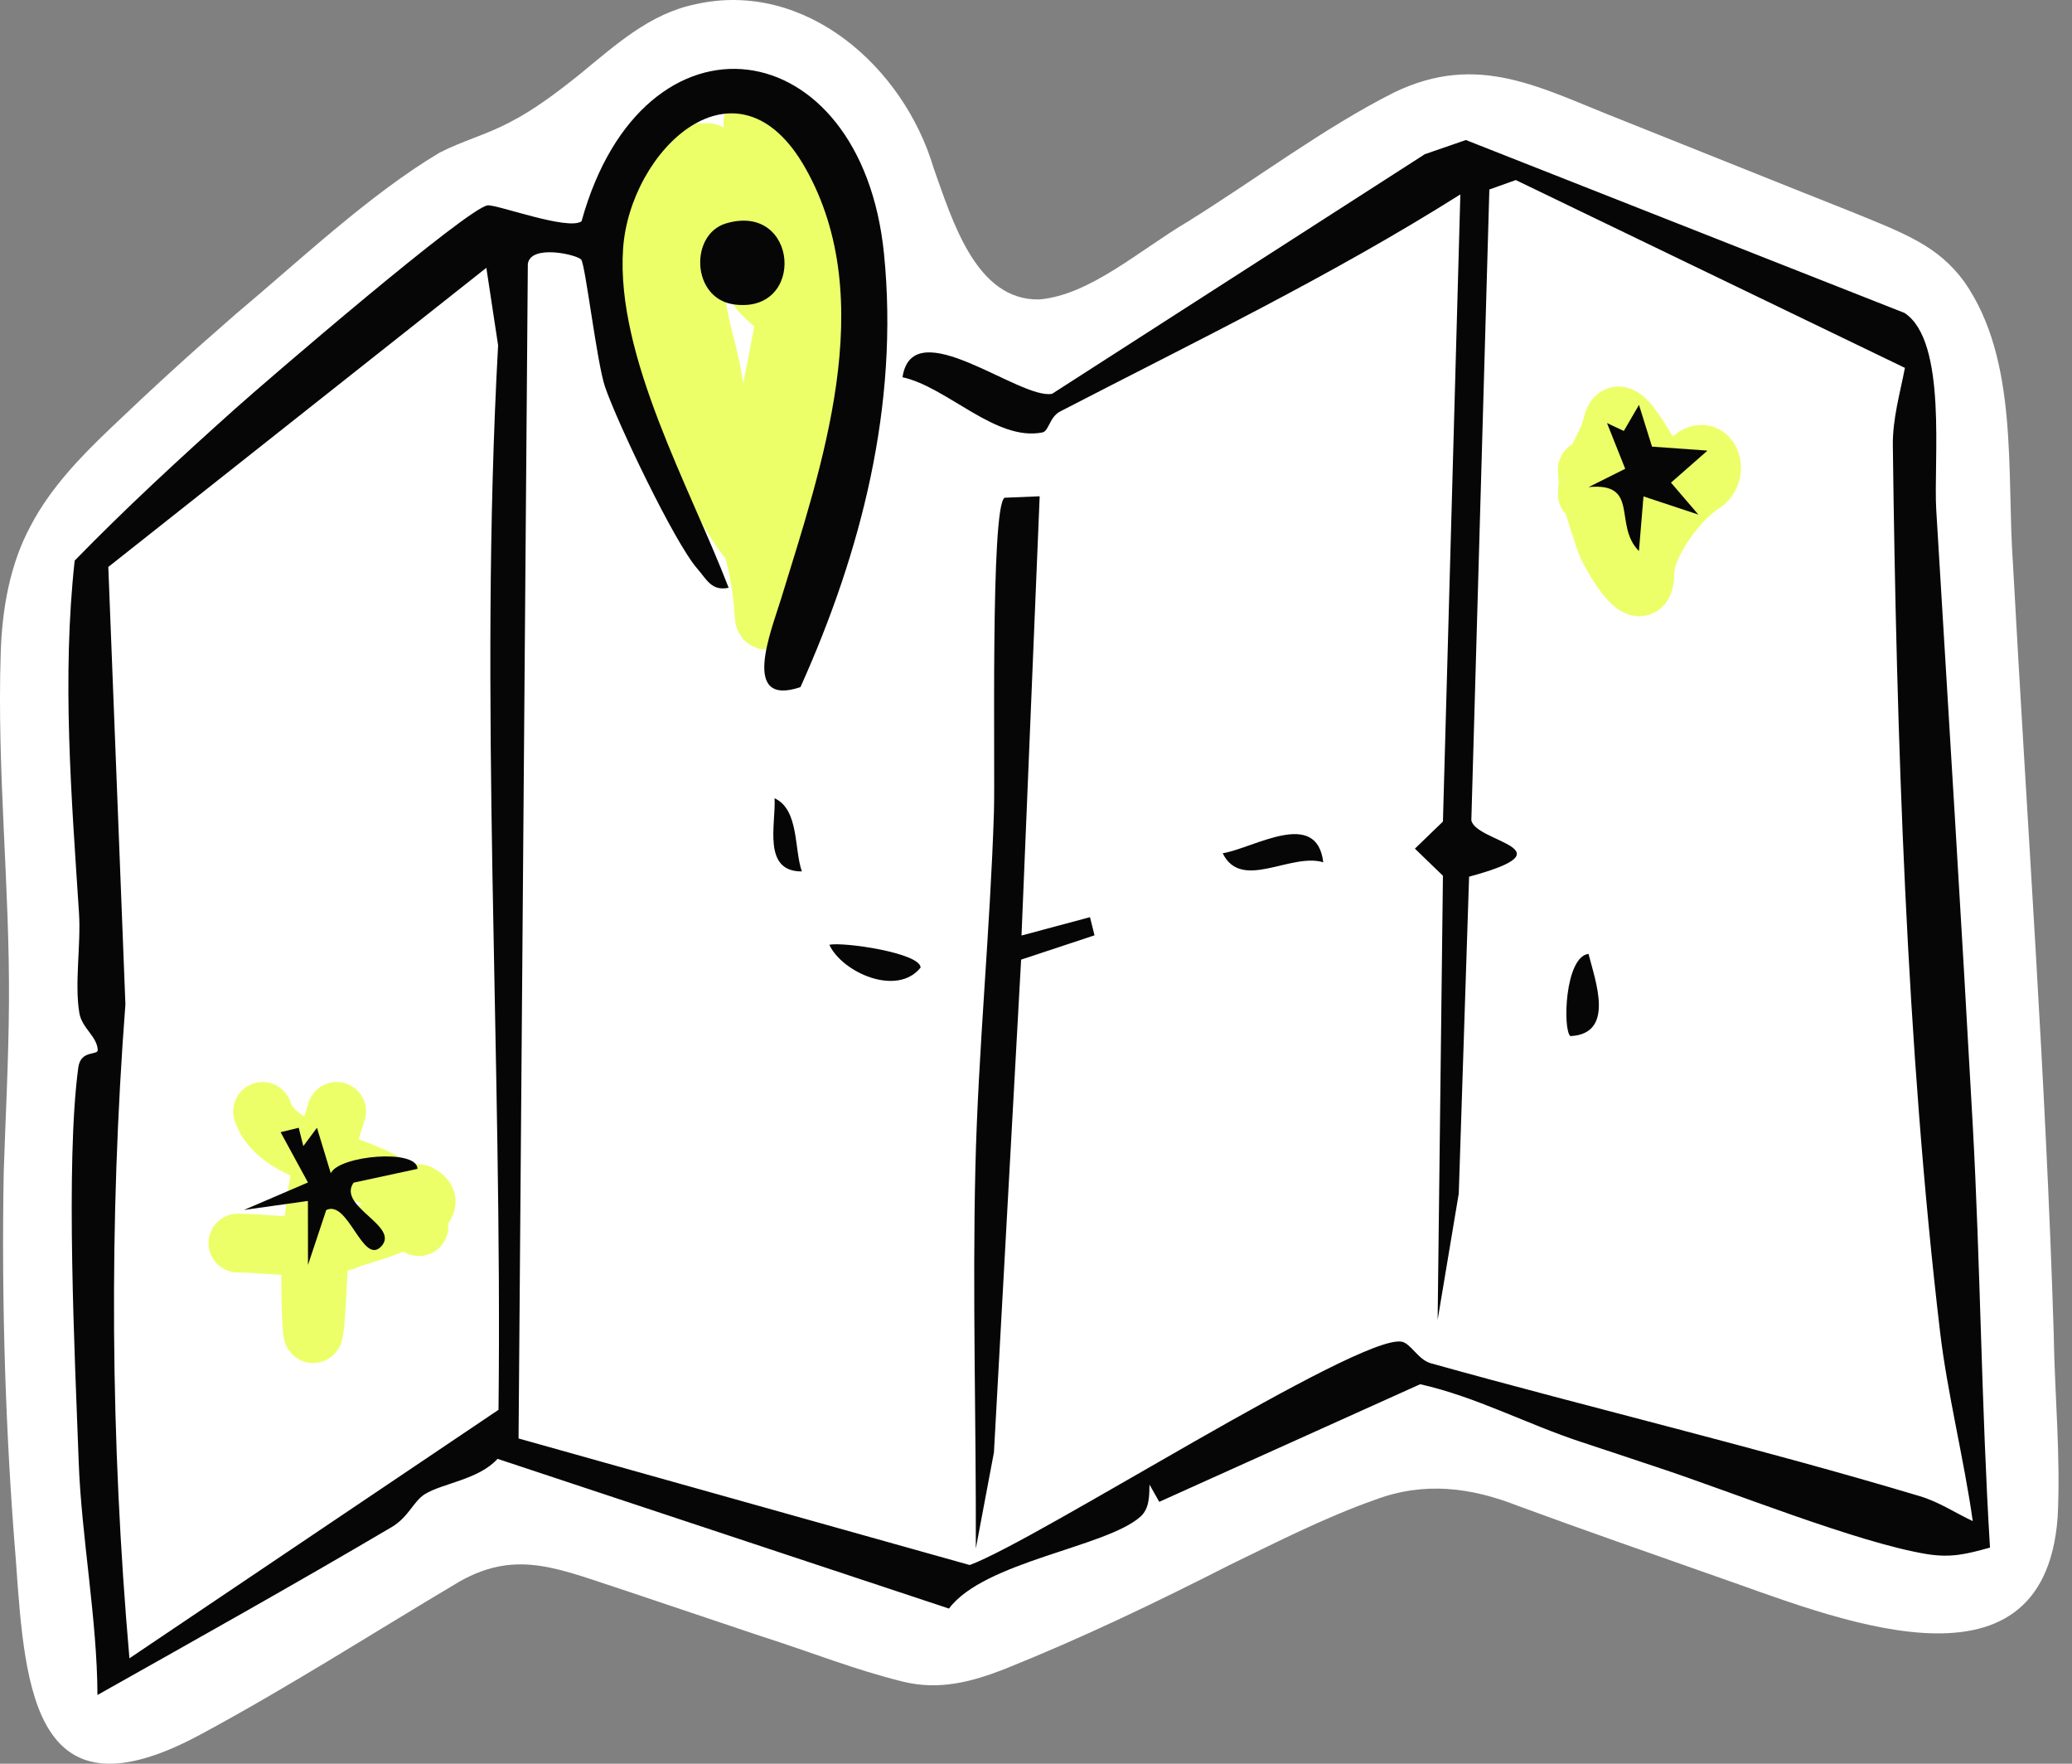 <svg xmlns="http://www.w3.org/2000/svg" width="141" height="120" viewBox="0 0 141 120" fill="none"><rect x="0" y="0" width="141" height="120" fill="#808080" stroke="none"/><path d="M139.758 90.796C139.222 73.343 137.927 55.847 136.984 38.391C136.533 32.122 137.398 24.527 133.679 19.183C131.883 16.718 129.626 15.886 125.922 14.38C121.184 12.503 115.261 10.113 110.377 8.17C104.883 6.029 100.653 3.492 94.851 6.299C90.079 8.709 85.566 12.13 80.841 15.071C77.52 17.038 74.164 20.076 70.731 20.372C66.426 20.475 64.814 15.021 63.528 11.42C61.486 4.541 54.794 -1.379 47.349 0.283C44.211 0.927 41.932 3.025 39.424 5.076C37.908 6.29 36.314 7.501 34.596 8.369C33.055 9.172 31.462 9.593 29.908 10.389C25.102 13.262 20.449 17.676 16.023 21.387C12.929 24.076 10.389 26.398 7.472 29.184C5.436 31.126 3.426 33.227 2.112 35.727C0.674 38.363 0.139 41.438 0.048 44.452C-0.213 52.507 0.674 60.348 0.609 68.341C0.581 72.192 0.381 75.871 0.254 79.737C0.092 88.533 0.372 97.61 1.091 106.297C1.704 115.187 2.417 124.083 13.676 117.995C19.636 114.789 25.466 111.05 31.293 107.592C35.243 105.367 38.12 106.792 42.651 108.252C45.397 109.176 48.668 110.275 51.712 111.296C55.463 112.498 58.056 113.575 61.48 114.424C63.92 115.01 66.096 114.443 68.365 113.559C73.694 111.418 78.488 109.117 83.686 106.475C86.895 104.912 90.219 103.222 93.578 102.039C96.918 100.788 100.105 101.199 103.305 102.459C107.759 104.1 112.12 105.612 116.805 107.265C124.412 109.889 139.042 116.211 140.022 103.253C140.237 99.182 139.826 94.945 139.758 90.858V90.796Z" fill="white"></path><path d="M48.166 10.378C48.166 12.039 48.563 14.212 48.071 15.808C47.749 16.856 47.316 18.206 47.316 19.303C47.316 21.704 48.126 23.474 48.496 25.772C49.109 29.572 49.982 33.282 51.141 36.963C51.654 38.594 51.892 40.149 51.991 41.827C52.047 42.783 52.565 41.578 52.652 41.355C53.383 39.475 54.166 37.633 54.966 35.782C56.162 33.014 56.751 30.368 56.666 27.377C56.612 25.517 55.816 23.745 55.816 21.876C55.816 17.629 53.669 16.573 51.33 13.565C49.697 11.467 49.445 10.212 46.466 10.378C43.346 10.551 43.491 18.601 43.491 20.672C43.491 22.861 43.539 24.972 44.341 27.047C45.39 29.762 47.576 31.784 49.205 34.153C49.812 35.037 50.523 36.488 51.353 37.152C51.559 37.316 51.963 38.237 51.991 37.482C52.073 35.25 51.937 33.011 52.014 30.777C52.159 26.582 53.691 22.615 53.691 18.453C53.691 17.603 53.691 16.753 53.691 15.903C53.691 15.529 53.691 18.296 53.691 18.736C53.691 23.08 53.691 27.424 53.691 31.769C53.691 35.625 53.691 24.056 53.691 20.2C53.691 16.959 53.965 13.707 52.841 10.614C52.748 10.36 51.125 8.458 51.235 8.347C52.794 6.789 56.557 14.819 56.76 15.808C57.164 17.782 57.197 19.83 57.09 21.852C56.941 24.687 52.215 20.395 51.802 19.916C50.781 18.733 49.479 13.819 47.93 13.376C45.688 12.736 46.041 16.274 46.041 17.603C46.041 22.75 47.045 26.547 49.866 30.777" stroke="#EDFF68" stroke-width="4" stroke-linecap="round"></path><path d="M21.787 81.777C21.787 84.583 21.392 92.977 21.227 90.176C20.942 85.326 21.386 80.181 22.907 75.618" stroke="#EDFF68" stroke-width="4" stroke-linecap="round"></path><path d="M16.188 84.577C18.383 84.577 21.777 85.206 23.778 84.297C24.235 84.089 30.825 82.376 28.506 81.217" stroke="#EDFF68" stroke-width="4" stroke-linecap="round"></path><path d="M28.506 83.457C27.996 78.864 19.194 79.596 17.868 75.618" stroke="#EDFF68" stroke-width="4" stroke-linecap="round"></path><path d="M108.018 33.623C108.018 31.876 109.363 30.51 109.728 28.863C110.247 26.532 112.76 32.206 113.337 32.783C115.116 34.562 113.681 32.983 114.861 31.507C116.2 29.834 117.153 32.128 115.857 32.938C114.208 33.968 111.937 37.073 111.937 38.942C111.937 41.78 109.539 37.688 109.262 36.858C108.839 35.59 108.018 33.262 108.018 31.943" stroke="#EDFF68" stroke-width="4" stroke-linecap="round"></path><path d="M54.477 46.749C50.365 48.137 52.482 42.923 53.148 40.754C55.881 31.833 59.893 20.425 54.804 11.432C50.163 3.234 42.854 10.187 42.4 16.936C41.905 24.272 46.994 33.233 49.584 39.991C48.414 40.237 48.084 39.409 47.458 38.699C45.902 36.928 41.992 28.726 41.17 26.311C40.616 24.683 39.835 17.997 39.549 17.661C39.262 17.325 36.115 16.596 35.919 17.956L35.288 97.871L65.988 106.481C70.598 104.794 92.38 90.812 95.368 91.282C95.997 91.381 96.495 92.511 97.367 92.754C108.42 95.839 119.666 98.506 130.654 101.8C131.955 102.189 133.044 102.929 134.246 103.493C133.657 99.297 132.518 94.812 132.023 90.625C129.729 71.221 129.054 49.927 128.808 30.314C128.786 28.502 129.293 26.781 129.63 25.029L103.15 12.251L101.351 12.892L100.125 55.816C100.451 57.332 107.025 57.736 99.972 59.648L99.269 81.206L97.831 89.806L98.192 59.585L96.284 57.74L98.192 55.897L99.377 13.228C90.612 18.756 81.333 23.242 72.151 27.992C71.413 28.372 71.379 29.33 70.94 29.421C67.781 30.062 64.45 26.326 61.415 25.667C62.106 21.119 69.412 27.229 71.597 26.793L96.959 10.492L99.754 9.527L129.605 21.293C132.537 23.229 131.562 31.403 131.762 34.7C132.599 48.535 133.471 62.533 134.239 76.422C134.772 86.043 134.831 95.699 135.419 105.295C133.857 105.728 132.789 106.008 131.12 105.737C126.408 104.968 117.752 101.463 112.721 99.811C110.935 99.222 109.41 98.699 107.623 98.117C103.975 96.925 100.43 95.026 96.644 94.18L78.887 102.182L78.224 101.009C78.208 101.768 78.227 102.64 77.604 103.194C75.26 105.279 66.978 106.229 64.578 109.444L33.856 99.256C32.595 100.666 30.114 100.916 28.916 101.656C28.125 102.148 27.814 103.216 26.647 103.904C20.035 107.804 13.315 111.561 6.632 115.324C6.614 110.179 5.537 104.514 5.356 99.474C5.098 92.377 4.444 79.195 5.328 72.634C5.493 71.398 6.673 71.84 6.651 71.429C6.604 70.514 5.571 69.948 5.4 68.927C5.06 66.894 5.518 64.295 5.375 62.104C4.861 54.194 4.207 46.129 5.082 38.142C8.556 34.572 12.251 31.173 15.958 27.852C18.09 25.941 31.879 14.084 33.193 13.972C33.859 13.916 38.665 15.709 39.574 15.056C43.773 -0.106 58.633 1.973 60.158 17.281C61.185 27.565 58.608 37.541 54.471 46.752L54.477 46.749ZM33.924 95.926C34.195 71.781 32.57 47.577 33.896 23.494L33.096 18.221L7.37 38.575L8.534 68.326C7.404 83.108 7.516 98.058 8.808 112.828L33.921 95.923L33.924 95.926Z" fill="#060606"></path><path d="M70.75 33.766L69.514 63.651L74.174 62.402L74.482 63.638L69.487 65.291L67.638 98.817L66.405 105.357C66.433 96.775 66.171 88.104 66.374 79.5C66.561 71.522 67.388 63.215 67.638 55.24C67.728 52.327 67.385 34.454 68.363 33.865L70.753 33.766H70.75Z" fill="#060606"></path><path d="M116.195 30.659L113.711 32.838L115.573 35.011L111.841 33.775L111.529 37.492C109.765 35.717 111.629 32.813 108.105 33.14L110.596 31.895L109.357 28.785L110.502 29.321L111.533 27.547L112.42 30.388L116.195 30.659Z" fill="#060606"></path><path d="M49.41 15.199C54.356 13.736 54.87 21.399 49.939 20.711C47.05 20.31 46.917 15.936 49.41 15.199Z" fill="#060606"></path><path d="M90.049 58.667C87.811 58.001 84.483 60.656 83.204 58.054C85.314 57.712 89.601 54.963 90.049 58.667Z" fill="#060606"></path><path d="M56.435 64.279C57.453 64.077 62.623 64.843 62.648 65.829C61.058 67.831 57.322 66.178 56.435 64.279Z" fill="#060606"></path><path d="M106.866 70.495C106.337 70.091 106.48 65.101 108.099 64.899C108.563 66.745 109.923 70.343 106.866 70.495Z" fill="#060606"></path><path d="M54.567 59.29C51.856 59.308 52.809 56.062 52.709 54.312C54.384 55.078 54.035 57.78 54.567 59.29Z" fill="#060606"></path><path d="M20.328 76.73L20.642 77.978L21.57 76.73L22.51 79.824C23.076 78.616 28.396 78.137 28.411 79.528L24.063 80.465C22.914 82.096 27.272 83.422 25.93 84.817C24.685 86.109 23.689 81.595 22.201 82.33L20.959 86.065L20.953 81.71L16.602 82.323L20.956 80.453L19.095 77.032L20.331 76.73H20.328Z" fill="#060606"></path></svg>